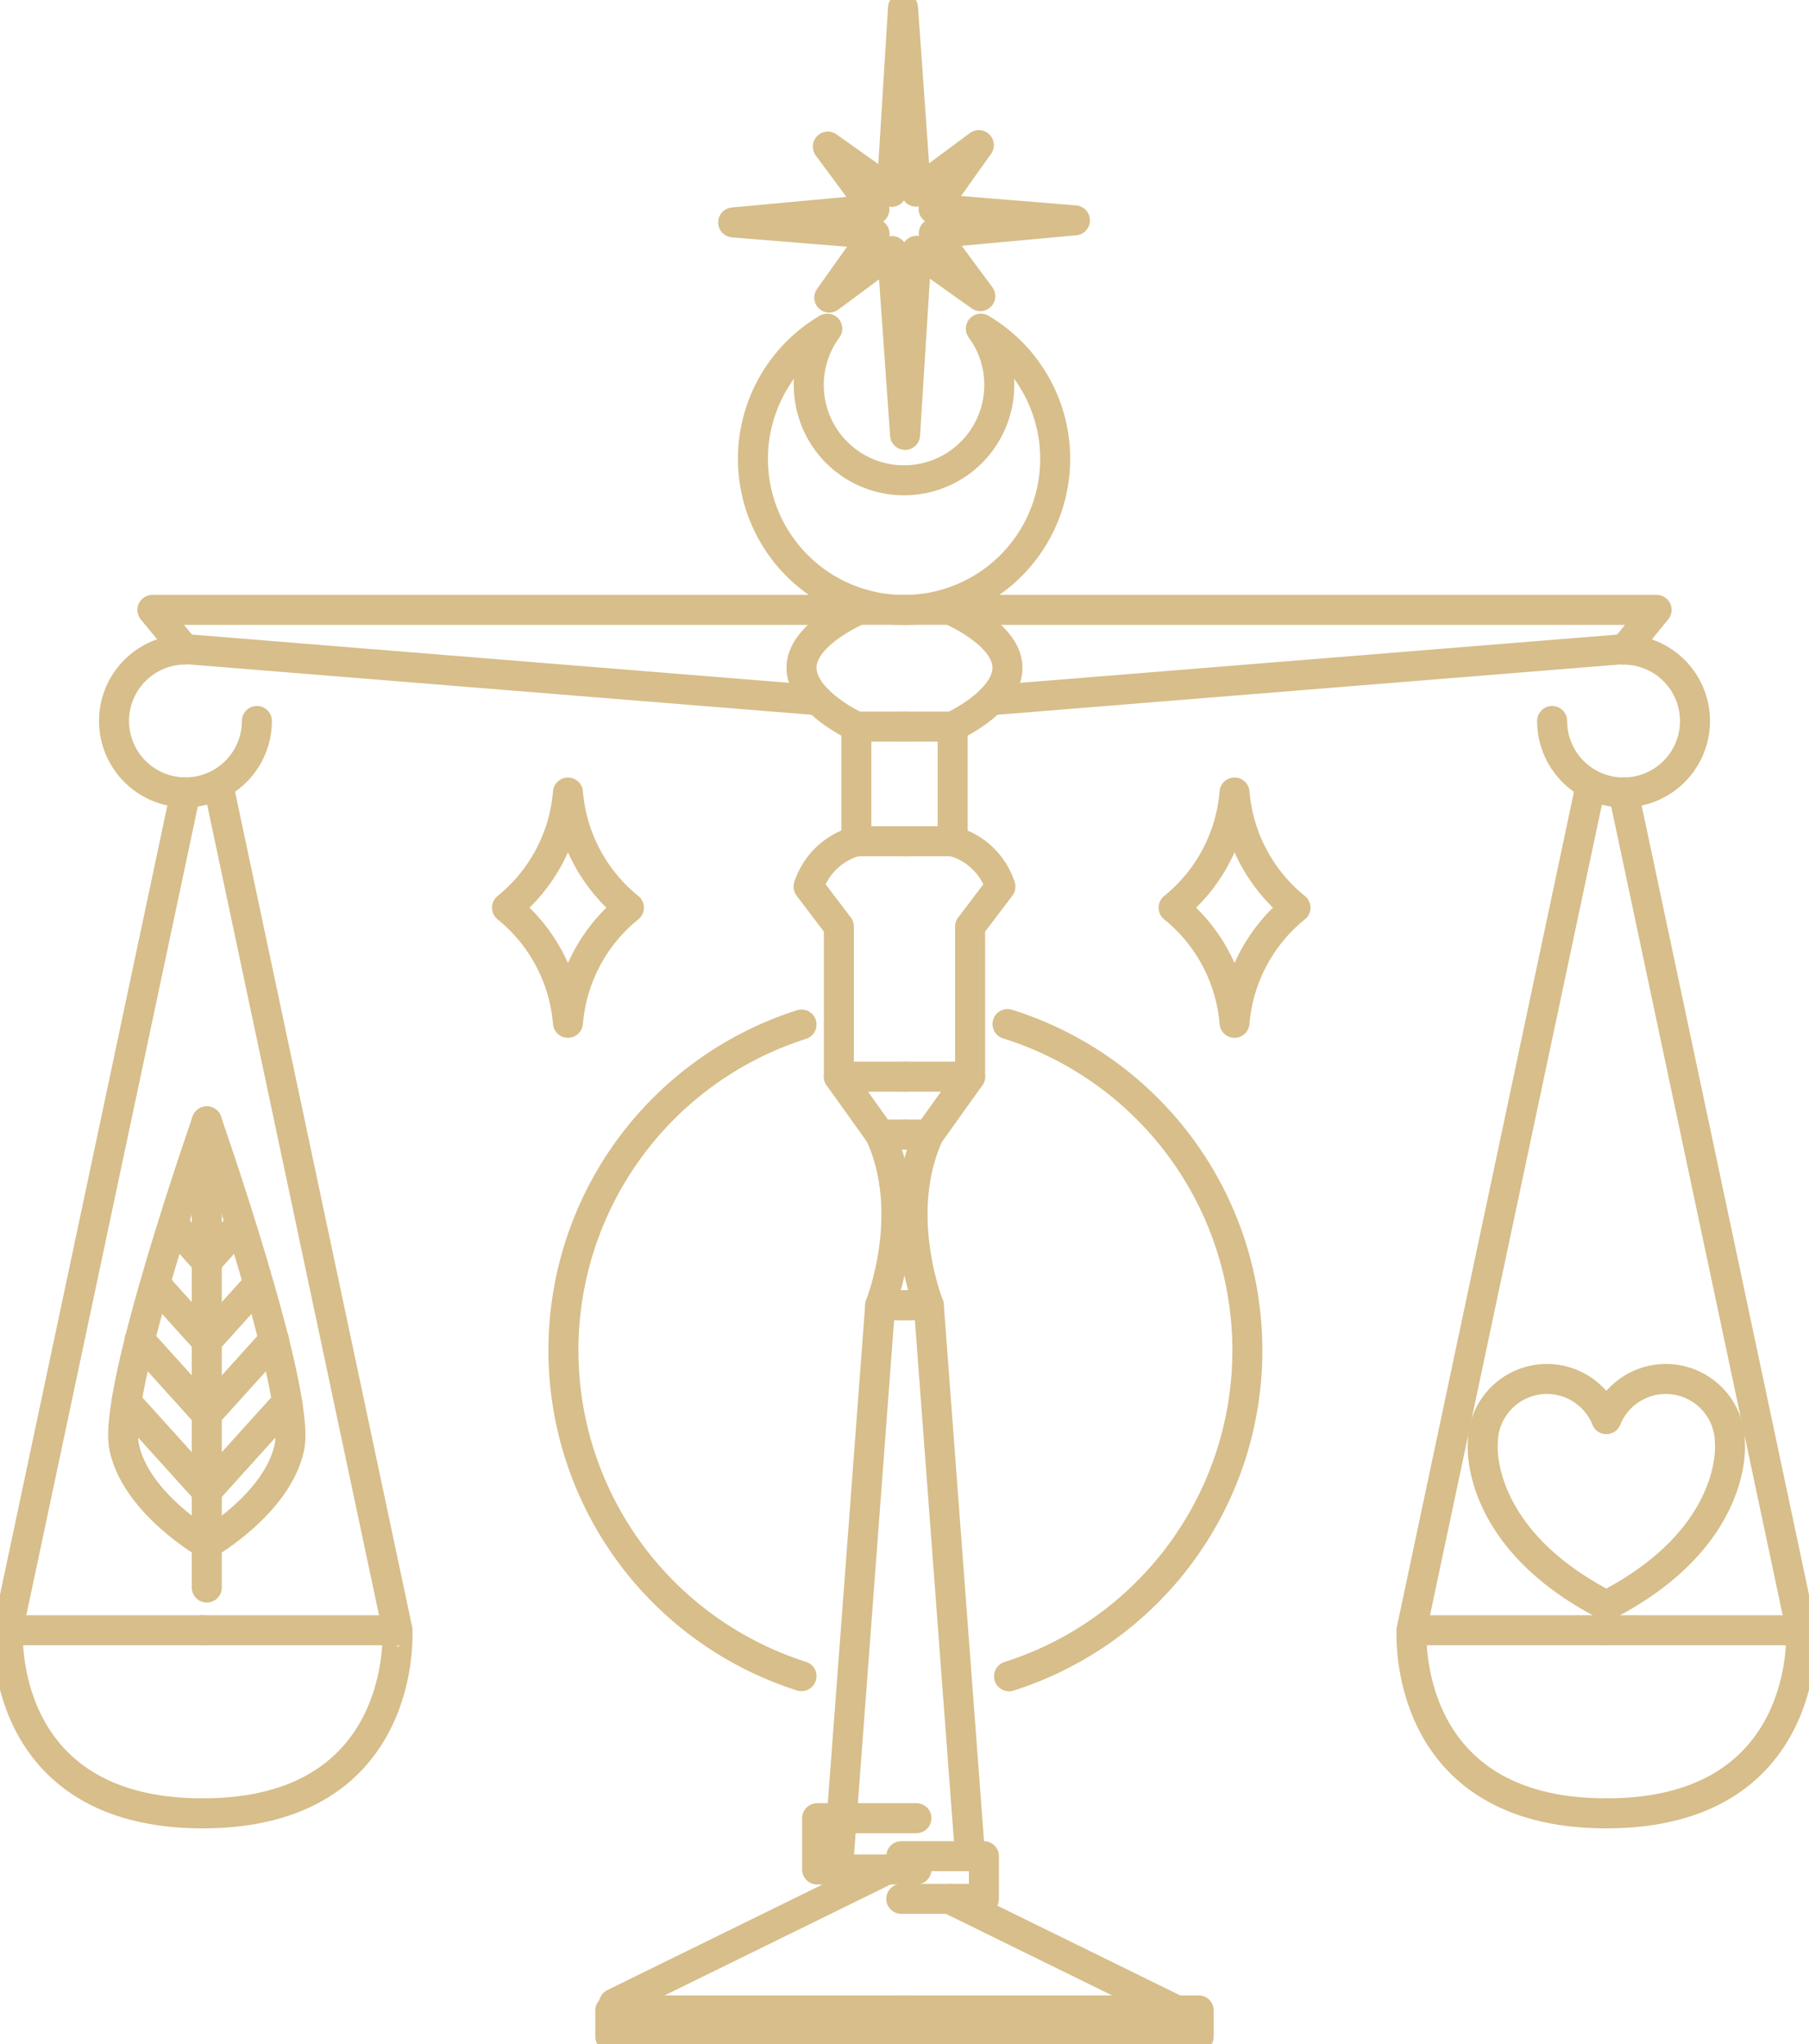 <svg xmlns="http://www.w3.org/2000/svg" xmlns:xlink="http://www.w3.org/1999/xlink" width="72.382" height="81.806" viewBox="0 0 72.382 81.806">
  <defs>
    <clipPath id="clip-path">
      <rect id="Rectangle_218" data-name="Rectangle 218" width="72.382" height="81.806" fill="none" stroke="#d7be8a" stroke-width="1.2"/>
    </clipPath>
  </defs>
  <g id="Group_2031" data-name="Group 2031" transform="translate(0 0)">
    <g id="Group_2032" data-name="Group 2032" transform="translate(0 0)">
      <g id="Group_2031-2" data-name="Group 2031" clip-path="url(#clip-path)">
        <path id="Path_1250" data-name="Path 1250" d="M41.252,97.74H29.35V96.693h11.9" transform="translate(-4.931 -16.246)" fill="none" stroke="#d7be8a" stroke-linecap="round" stroke-linejoin="round" stroke-width="1.2"/>
      </g>
    </g>
    <line id="Line_133" data-name="Line 133" x1="10.928" y2="5.364" transform="translate(24.566 74.809)" fill="none" stroke="#d7be8a" stroke-linecap="round" stroke-linejoin="round" stroke-width="1.2"/>
    <path id="Path_1251" data-name="Path 1251" d="M43.655,91.329H39.681V89.276h3.974" transform="translate(-6.986 -16.52)" fill="none" stroke="#d7be8a" stroke-linecap="round" stroke-linejoin="round" stroke-width="1.2"/>
    <g id="Group_2034" data-name="Group 2034" transform="translate(0 0)">
      <g id="Group_2033" data-name="Group 2033" clip-path="url(#clip-path)">
        <path id="Path_1252" data-name="Path 1252" d="M40.041,79.205l1.653-22.046s1.46-3.636,0-6.831l-1.653-2.315V42.008l-1.212-1.6a2.774,2.774,0,0,1,1.91-1.818V34s-2.192-1-2.192-2.355,2.293-2.315,2.293-2.315h1.81" transform="translate(-6.476 -4.929)" fill="none" stroke="#d7be8a" stroke-linecap="round" stroke-linejoin="round" stroke-width="1.2"/>
        <line id="Line_134" data-name="Line 134" x2="1.91" transform="translate(34.263 33.662)" fill="none" stroke="#d7be8a" stroke-linecap="round" stroke-linejoin="round" stroke-width="1.2"/>
        <line id="Line_135" data-name="Line 135" x2="1.91" transform="translate(34.263 29.075)" fill="none" stroke="#d7be8a" stroke-linecap="round" stroke-linejoin="round" stroke-width="1.2"/>
        <line id="Line_136" data-name="Line 136" x2="2.608" transform="translate(33.565 43.084)" fill="none" stroke="#d7be8a" stroke-linecap="round" stroke-linejoin="round" stroke-width="1.2"/>
        <line id="Line_137" data-name="Line 137" x2="1.102" transform="translate(35.218 52.231)" fill="none" stroke="#d7be8a" stroke-linecap="round" stroke-linejoin="round" stroke-width="1.2"/>
        <line id="Line_138" data-name="Line 138" x2="0.955" transform="translate(35.218 45.399)" fill="none" stroke="#d7be8a" stroke-linecap="round" stroke-linejoin="round" stroke-width="1.2"/>
        <path id="Path_1253" data-name="Path 1253" d="M35.6,29.334H7.329L8.61,30.9l25.35,2.049" transform="translate(-1.231 -4.929)" fill="none" stroke="#d7be8a" stroke-linecap="round" stroke-linejoin="round" stroke-width="1.2"/>
        <path id="Path_1254" data-name="Path 1254" d="M11.2,34.1a2.858,2.858,0,1,1-2.859-2.859" transform="translate(-0.921 -5.25)" fill="none" stroke="#d7be8a" stroke-linecap="round" stroke-linejoin="round" stroke-width="1.2"/>
        <path id="Path_1255" data-name="Path 1255" d="M46.067,18.062a3.777,3.777,0,0,0-.737-2.254,6.047,6.047,0,1,1-6.145,0,3.811,3.811,0,1,0,6.882,2.254Z" transform="translate(-6.084 -2.656)" fill="none" stroke="#d7be8a" stroke-linecap="round" stroke-linejoin="round" stroke-width="1.2"/>
        <path id="Path_1256" data-name="Path 1256" d="M41.6,7.741,39.047,5.929l1.861,2.513-5.648.521,5.658.46-1.813,2.549,2.513-1.862.52,7.356L42.6,10.1l2.548,1.813L43.287,9.4l5.648-.52-5.658-.461L45.09,5.87,42.577,7.732,42.056.375Z" transform="translate(-5.924 -0.063)" fill="none" stroke="#d7be8a" stroke-linecap="round" stroke-linejoin="round" stroke-width="1.2"/>
        <line id="Line_139" data-name="Line 139" y1="33.523" x2="7.108" transform="translate(0.312 31.712)" fill="none" stroke="#d7be8a" stroke-linecap="round" stroke-linejoin="round" stroke-width="1.2"/>
        <path id="Path_1257" data-name="Path 1257" d="M8.172,78.409H.38s-.467,7.328,7.792,7.328" transform="translate(-0.063 -13.174)" fill="none" stroke="#d7be8a" stroke-linecap="round" stroke-linejoin="round" stroke-width="1.2"/>
        <line id="Line_140" data-name="Line 140" x1="7.108" y1="33.523" transform="translate(8.798 31.712)" fill="none" stroke="#d7be8a" stroke-linecap="round" stroke-linejoin="round" stroke-width="1.2"/>
        <path id="Path_1258" data-name="Path 1258" d="M9.746,78.409h7.792S18,85.737,9.746,85.737" transform="translate(-1.637 -13.174)" fill="none" stroke="#d7be8a" stroke-linecap="round" stroke-linejoin="round" stroke-width="1.2"/>
        <line id="Line_141" data-name="Line 141" y2="18.652" transform="translate(8.274 44.875)" fill="none" stroke="#d7be8a" stroke-linecap="round" stroke-linejoin="round" stroke-width="1.2"/>
        <path id="Path_1259" data-name="Path 1259" d="M9.269,70.853s-2.838-1.626-3.306-3.885S9.269,53.937,9.269,53.937" transform="translate(-0.995 -9.062)" fill="none" stroke="#d7be8a" stroke-linecap="round" stroke-linejoin="round" stroke-width="1.2"/>
        <line id="Line_142" data-name="Line 142" x2="3.216" y2="3.562" transform="translate(5.059 56.108)" fill="none" stroke="#d7be8a" stroke-linecap="round" stroke-linejoin="round" stroke-width="1.2"/>
        <line id="Line_143" data-name="Line 143" x2="2.692" y2="2.982" transform="translate(5.582 53.615)" fill="none" stroke="#d7be8a" stroke-linecap="round" stroke-linejoin="round" stroke-width="1.2"/>
        <line id="Line_144" data-name="Line 144" x2="2.018" y2="2.235" transform="translate(6.256 51.428)" fill="none" stroke="#d7be8a" stroke-linecap="round" stroke-linejoin="round" stroke-width="1.2"/>
        <line id="Line_145" data-name="Line 145" x2="1.262" y2="1.399" transform="translate(7.012 49.089)" fill="none" stroke="#d7be8a" stroke-linecap="round" stroke-linejoin="round" stroke-width="1.2"/>
        <path id="Path_1260" data-name="Path 1260" d="M9.945,70.853s2.838-1.626,3.306-3.885S9.945,53.937,9.945,53.937" transform="translate(-1.671 -9.062)" fill="none" stroke="#d7be8a" stroke-linecap="round" stroke-linejoin="round" stroke-width="1.2"/>
        <line id="Line_146" data-name="Line 146" x1="3.216" y2="3.562" transform="translate(8.274 56.108)" fill="none" stroke="#d7be8a" stroke-linecap="round" stroke-linejoin="round" stroke-width="1.2"/>
        <line id="Line_147" data-name="Line 147" x1="2.692" y2="2.982" transform="translate(8.274 53.615)" fill="none" stroke="#d7be8a" stroke-linecap="round" stroke-linejoin="round" stroke-width="1.2"/>
        <line id="Line_148" data-name="Line 148" x1="2.018" y2="2.235" transform="translate(8.274 51.428)" fill="none" stroke="#d7be8a" stroke-linecap="round" stroke-linejoin="round" stroke-width="1.2"/>
        <line id="Line_149" data-name="Line 149" x1="1.262" y2="1.399" transform="translate(8.274 49.089)" fill="none" stroke="#d7be8a" stroke-linecap="round" stroke-linejoin="round" stroke-width="1.2"/>
        <path id="Path_1261" data-name="Path 1261" d="M43.344,97.74h11.9V96.693h-11.9" transform="translate(-7.282 -16.246)" fill="none" stroke="#d7be8a" stroke-linecap="round" stroke-linejoin="round" stroke-width="1.2"/>
        <line id="Line_150" data-name="Line 150" x2="9.092" y2="4.463" transform="translate(37.99 75.984)" fill="none" stroke="#d7be8a" stroke-linecap="round" stroke-linejoin="round" stroke-width="1.2"/>
        <path id="Path_1262" data-name="Path 1262" d="M43.344,90.984H46.65V89.276H43.344" transform="translate(-7.282 -15)" fill="none" stroke="#d7be8a" stroke-linecap="round" stroke-linejoin="round" stroke-width="1.2"/>
        <path id="Path_1263" data-name="Path 1263" d="M46.128,79.205,44.475,57.159s-1.46-3.636,0-6.831l1.653-2.315V42.008l1.212-1.6a2.774,2.774,0,0,0-1.91-1.818V34s2.192-1,2.192-2.355-2.293-2.315-2.293-2.315H43.52" transform="translate(-7.312 -4.929)" fill="none" stroke="#d7be8a" stroke-linecap="round" stroke-linejoin="round" stroke-width="1.2"/>
        <line id="Line_151" data-name="Line 151" x1="1.91" transform="translate(36.208 33.662)" fill="none" stroke="#d7be8a" stroke-linecap="round" stroke-linejoin="round" stroke-width="1.2"/>
        <line id="Line_152" data-name="Line 152" x1="1.91" transform="translate(36.208 29.075)" fill="none" stroke="#d7be8a" stroke-linecap="round" stroke-linejoin="round" stroke-width="1.2"/>
        <line id="Line_153" data-name="Line 153" x1="2.608" transform="translate(36.208 43.084)" fill="none" stroke="#d7be8a" stroke-linecap="round" stroke-linejoin="round" stroke-width="1.2"/>
        <line id="Line_154" data-name="Line 154" x1="1.102" transform="translate(36.061 52.231)" fill="none" stroke="#d7be8a" stroke-linecap="round" stroke-linejoin="round" stroke-width="1.2"/>
        <line id="Line_155" data-name="Line 155" x1="0.955" transform="translate(36.209 45.399)" fill="none" stroke="#d7be8a" stroke-linecap="round" stroke-linejoin="round" stroke-width="1.2"/>
        <path id="Path_1264" data-name="Path 1264" d="M45.695,29.334H73.962L72.681,30.9l-25.35,2.049" transform="translate(-7.677 -4.929)" fill="none" stroke="#d7be8a" stroke-linecap="round" stroke-linejoin="round" stroke-width="1.2"/>
        <path id="Path_1265" data-name="Path 1265" d="M74.645,34.1A2.858,2.858,0,1,0,77.5,31.245" transform="translate(-12.541 -5.25)" fill="none" stroke="#d7be8a" stroke-linecap="round" stroke-linejoin="round" stroke-width="1.2"/>
        <line id="Line_156" data-name="Line 156" x1="7.108" y1="33.523" transform="translate(64.962 31.712)" fill="none" stroke="#d7be8a" stroke-linecap="round" stroke-linejoin="round" stroke-width="1.2"/>
        <path id="Path_1266" data-name="Path 1266" d="M77.253,78.409h7.792s.467,7.328-7.792,7.328" transform="translate(-12.979 -13.174)" fill="none" stroke="#d7be8a" stroke-linecap="round" stroke-linejoin="round" stroke-width="1.2"/>
        <line id="Line_157" data-name="Line 157" y1="33.523" x2="7.108" transform="translate(56.477 31.712)" fill="none" stroke="#d7be8a" stroke-linecap="round" stroke-linejoin="round" stroke-width="1.2"/>
        <path id="Path_1267" data-name="Path 1267" d="M75.679,78.409H67.887s-.468,7.328,7.792,7.328" transform="translate(-11.405 -13.174)" fill="none" stroke="#d7be8a" stroke-linecap="round" stroke-linejoin="round" stroke-width="1.2"/>
        <path id="Path_1268" data-name="Path 1268" d="M76.254,75.388c-5.315-2.734-4.943-6.5-4.943-6.5a2.564,2.564,0,0,1,4.943-.957,2.564,2.564,0,0,1,4.943.957S81.563,72.654,76.254,75.388Z" transform="translate(-11.98 -11.143)" fill="none" stroke="#d7be8a" stroke-linecap="round" stroke-linejoin="round" stroke-width="1.2"/>
        <path id="Path_1269" data-name="Path 1269" d="M36.623,75.352a13.684,13.684,0,0,1,0-26.074" transform="translate(-4.553 -8.28)" fill="none" stroke="#d7be8a" stroke-linecap="round" stroke-linejoin="round" stroke-width="1.2"/>
        <path id="Path_1270" data-name="Path 1270" d="M48.452,49.253a13.684,13.684,0,0,1,.062,26.1" transform="translate(-8.14 -8.275)" fill="none" stroke="#d7be8a" stroke-linecap="round" stroke-linejoin="round" stroke-width="1.2"/>
        <path id="Path_1271" data-name="Path 1271" d="M29.261,42.725a6.619,6.619,0,0,0-2.439,4.608,6.62,6.62,0,0,0-2.438-4.608,6.62,6.62,0,0,0,2.438-4.608A6.619,6.619,0,0,0,29.261,42.725Z" transform="translate(-4.097 -6.404)" fill="none" stroke="#d7be8a" stroke-linecap="round" stroke-linejoin="round" stroke-width="1.2"/>
        <path id="Path_1272" data-name="Path 1272" d="M61.318,42.725a6.619,6.619,0,0,0-2.439,4.608,6.616,6.616,0,0,0-2.438-4.608,6.616,6.616,0,0,0,2.438-4.608A6.619,6.619,0,0,0,61.318,42.725Z" transform="translate(-9.483 -6.404)" fill="none" stroke="#d7be8a" stroke-linecap="round" stroke-linejoin="round" stroke-width="1.2"/>
      </g>
    </g>
  </g>
</svg>
